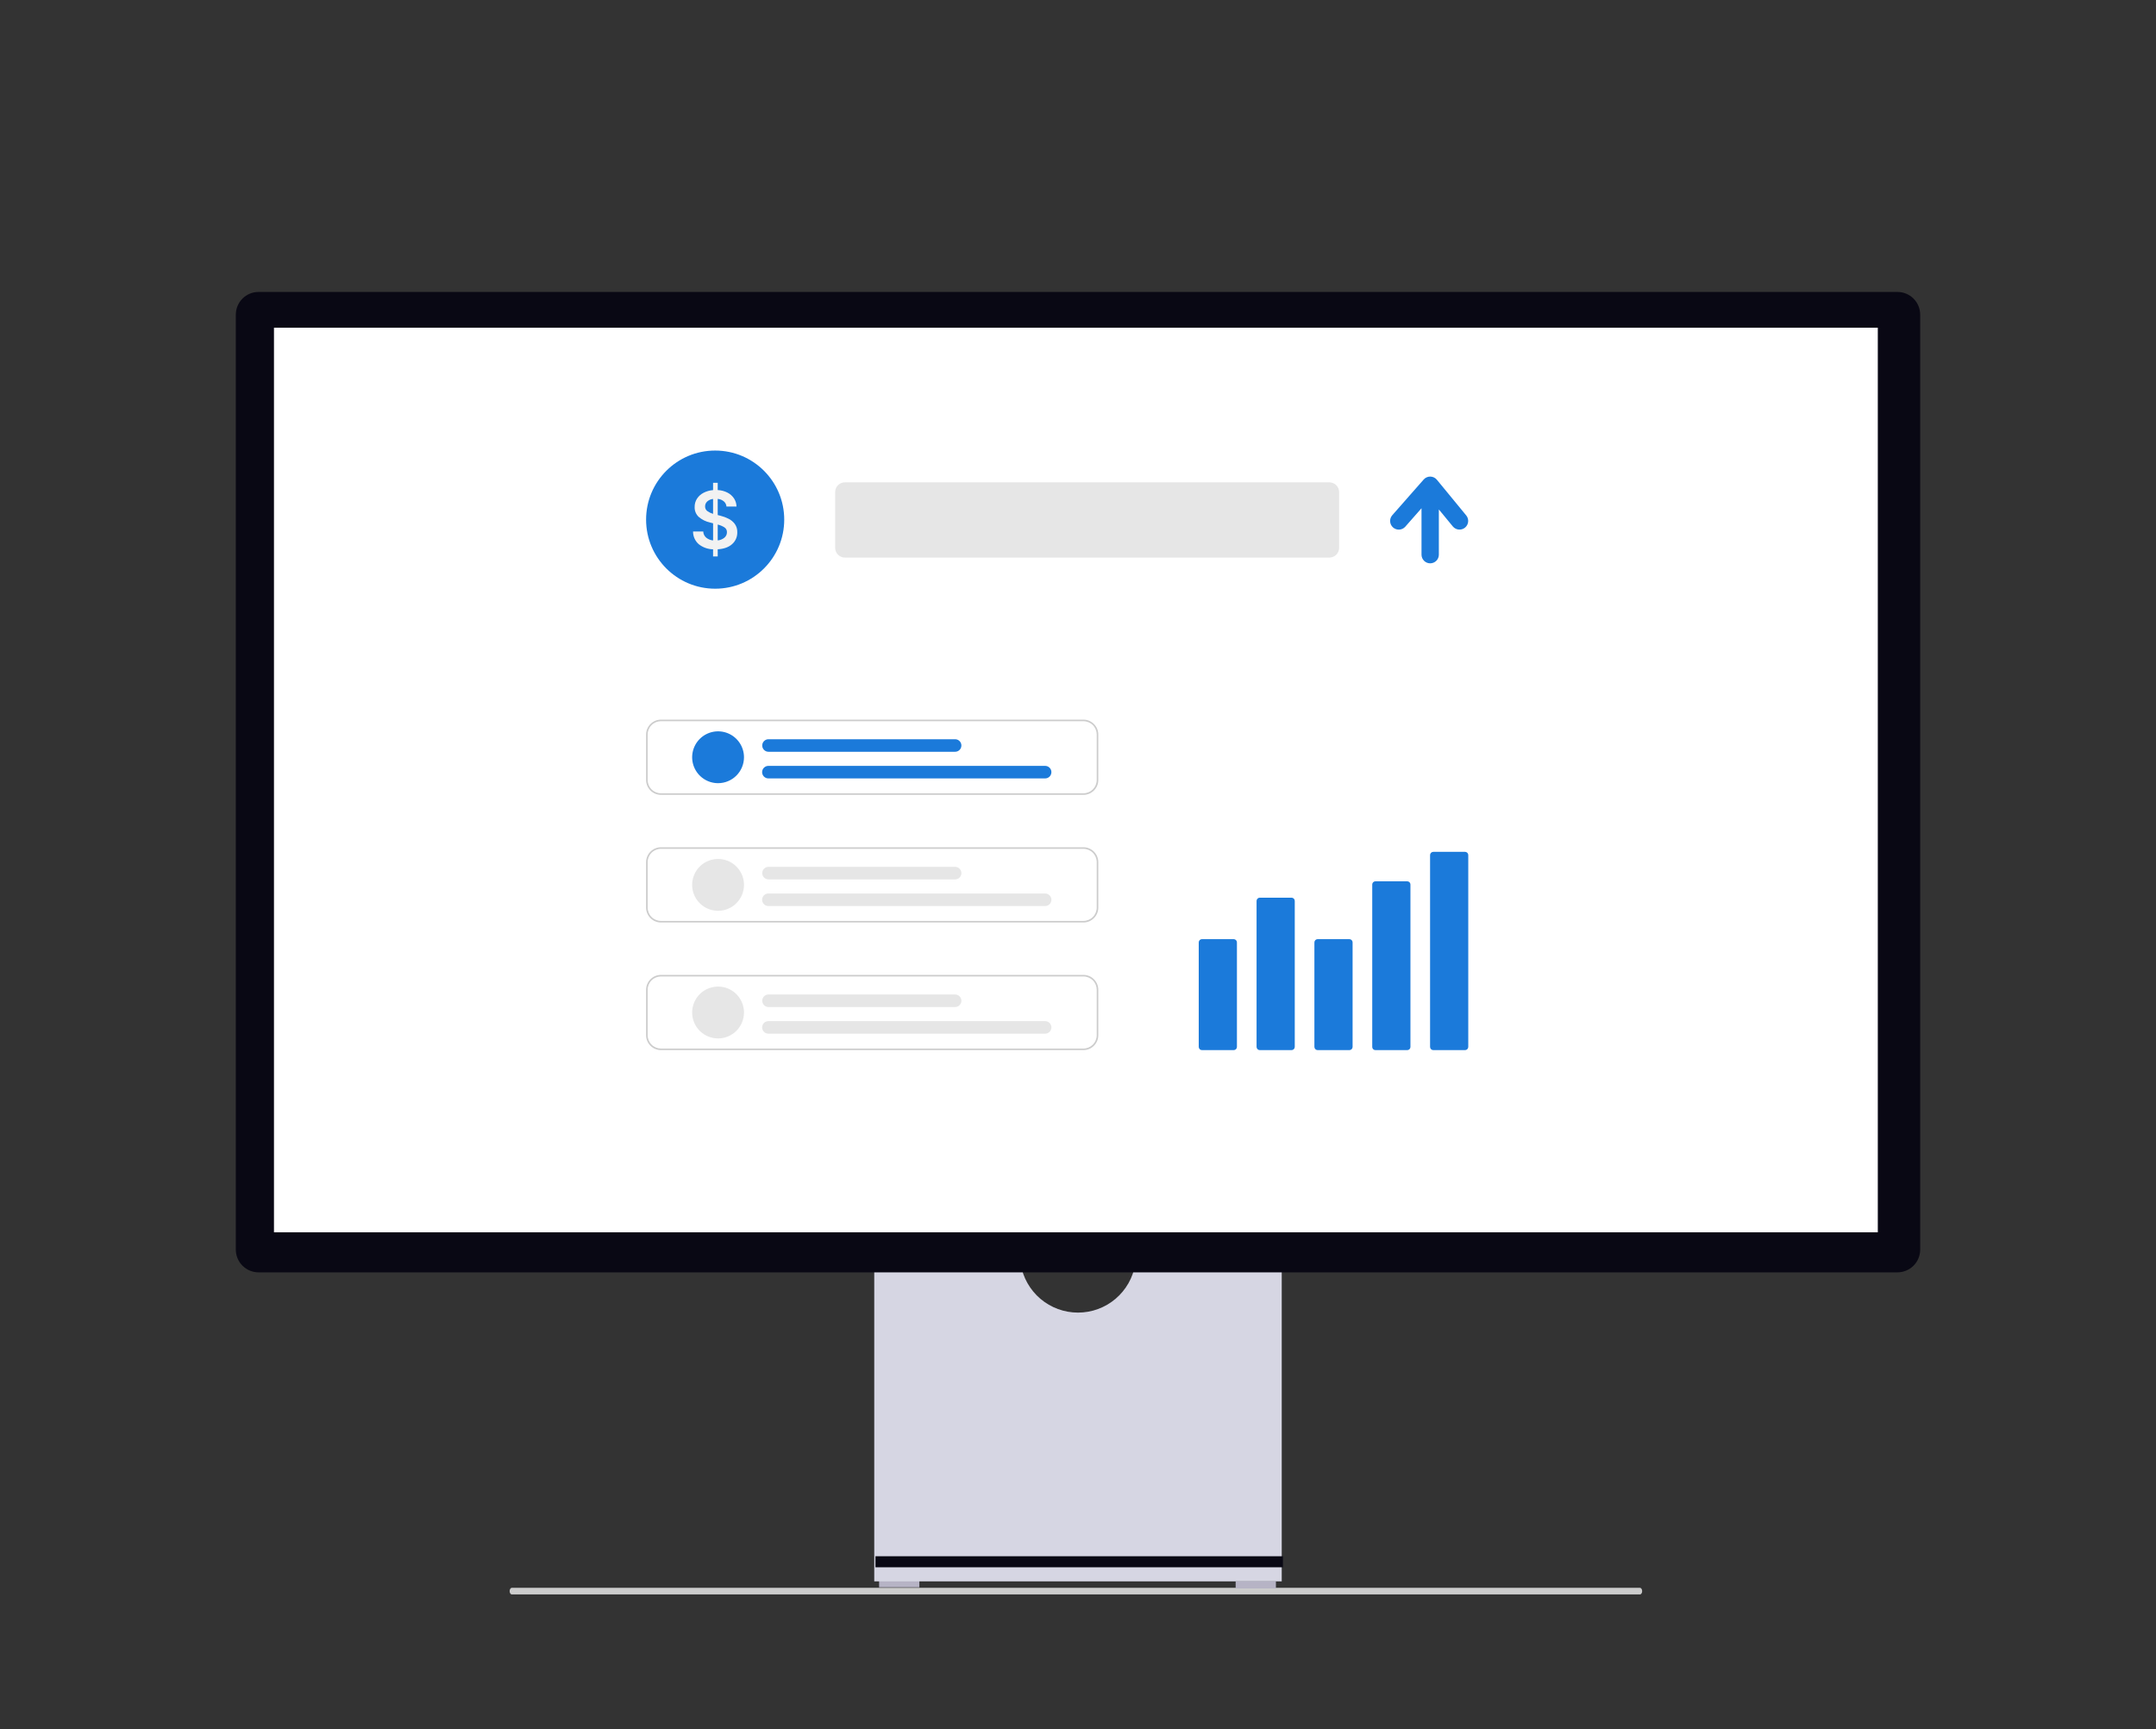 <svg width="384" height="308" viewBox="0 0 384 308" fill="none" xmlns="http://www.w3.org/2000/svg">
<rect x="0" y="0" width="384" height="308" fill="#333333" stroke="none"/>
<g clip-path="url(#clip0_949_2575)">
<path d="M90.769 283.409C90.769 283.737 90.949 284 91.172 284H292.078C292.304 284 292.481 283.737 292.481 283.409C292.481 283.082 292.302 282.819 292.078 282.819H91.172C90.949 282.819 90.769 283.082 90.769 283.409Z" fill="#CCCCCC"/>
<path d="M163.747 281.463H156.574V282.729H163.747V281.463Z" fill="#B6B3C5"/>
<path d="M227.251 281.675H220.078V282.94H227.251V281.675Z" fill="#B6B3C5"/>
<path d="M202.196 225.151C201.796 227.567 200.552 229.762 198.684 231.346C196.817 232.93 194.447 233.799 191.998 233.799C189.549 233.799 187.18 232.93 185.312 231.346C183.444 229.762 182.2 227.567 181.801 225.151H155.711V281.674H228.286V225.151H202.196Z" fill="#D6D6E3"/>
<path d="M228.5 277.196H155.926V279.163H228.5V277.196Z" fill="#090814"/>
<path d="M337.954 226.629H46.046C44.973 226.628 43.945 226.201 43.186 225.443C42.428 224.684 42.001 223.656 42 222.584V56.045C42.001 54.973 42.428 53.944 43.186 53.186C43.945 52.428 44.973 52.001 46.046 52H337.954C339.027 52.001 340.055 52.428 340.814 53.186C341.572 53.944 341.999 54.972 342 56.045V222.584C341.999 223.656 341.572 224.684 340.814 225.443C340.055 226.201 339.027 226.627 337.954 226.629Z" fill="#090814"/>
<path d="M334.451 58.369H48.797V219.499H334.451V58.369Z" fill="white"/>
<path d="M127.376 104.859C134.17 104.859 139.677 99.35 139.677 92.555C139.677 85.76 134.17 80.252 127.376 80.252C120.582 80.252 115.074 85.76 115.074 92.555C115.074 99.35 120.582 104.859 127.376 104.859Z" fill="#1B7ADA"/>
<path d="M127.003 99.118V97.841C126.072 97.828 125.172 97.507 124.444 96.927C124.124 96.645 123.869 96.298 123.696 95.909C123.522 95.52 123.434 95.099 123.438 94.673H125.254C125.261 94.886 125.313 95.096 125.407 95.287C125.501 95.479 125.635 95.648 125.799 95.784C126.148 96.055 126.567 96.221 127.007 96.261V93.211L126.453 93.065C125.71 92.904 125.019 92.561 124.442 92.065C124.203 91.841 124.015 91.568 123.89 91.264C123.766 90.96 123.708 90.634 123.721 90.306C123.711 89.778 123.859 89.258 124.145 88.814C124.438 88.373 124.839 88.014 125.311 87.773C125.837 87.501 126.413 87.34 127.003 87.297V85.992H127.831V87.29C128.437 87.315 129.031 87.471 129.573 87.745C130.042 87.985 130.443 88.341 130.735 88.78C131.017 89.212 131.17 89.714 131.177 90.229H129.391C129.377 90.05 129.328 89.875 129.246 89.715C129.164 89.555 129.051 89.413 128.914 89.296C128.604 89.048 128.227 88.897 127.831 88.862V91.739L128.293 91.856C128.796 91.979 129.283 92.158 129.745 92.391C130.191 92.609 130.579 92.93 130.878 93.327C131.182 93.76 131.336 94.281 131.315 94.81C131.325 95.207 131.249 95.6 131.091 95.964C130.933 96.328 130.697 96.652 130.401 96.915C129.791 97.467 128.934 97.775 127.831 97.84V99.116L127.003 99.118ZM127.831 96.255C128.267 96.218 128.682 96.05 129.021 95.772C129.165 95.654 129.28 95.505 129.358 95.337C129.436 95.169 129.475 94.985 129.473 94.799C129.481 94.628 129.443 94.458 129.364 94.306C129.286 94.154 129.169 94.026 129.025 93.933C128.657 93.703 128.254 93.534 127.832 93.433L127.831 96.255ZM127.003 91.527V88.871C126.616 88.909 126.25 89.069 125.958 89.326C125.838 89.436 125.742 89.571 125.677 89.721C125.612 89.871 125.58 90.032 125.582 90.195C125.574 90.365 125.61 90.534 125.687 90.686C125.763 90.838 125.878 90.967 126.019 91.061C126.321 91.267 126.653 91.424 127.003 91.528V91.527Z" fill="#F2F2F2"/>
<path d="M236.762 85.91H150.495C149.529 85.91 148.746 86.693 148.746 87.659V97.57C148.746 98.535 149.529 99.318 150.495 99.318H236.762C237.728 99.318 238.511 98.535 238.511 97.57V87.659C238.511 86.693 237.728 85.91 236.762 85.91Z" fill="#E6E6E6"/>
<path d="M261.159 91.824L255.919 85.451C255.777 85.278 255.599 85.139 255.397 85.041C255.196 84.944 254.976 84.892 254.752 84.888C254.528 84.884 254.306 84.929 254.102 85.02C253.897 85.11 253.714 85.244 253.567 85.412L247.963 91.784C247.698 92.092 247.565 92.493 247.594 92.898C247.622 93.304 247.809 93.682 248.114 93.951C248.42 94.22 248.819 94.357 249.225 94.333C249.631 94.309 250.011 94.127 250.283 93.824L253.182 90.527V98.795C253.182 99.205 253.345 99.597 253.634 99.887C253.924 100.177 254.317 100.34 254.726 100.34C255.136 100.34 255.529 100.177 255.819 99.887C256.108 99.597 256.271 99.205 256.271 98.795V90.743L258.773 93.786C259.036 94.095 259.409 94.289 259.813 94.325C260.217 94.361 260.618 94.237 260.932 93.979C261.245 93.722 261.444 93.351 261.487 92.948C261.529 92.545 261.412 92.141 261.159 91.824H261.159Z" fill="#1B7ADA"/>
<path d="M192.963 141.583H117.726C117.023 141.582 116.349 141.302 115.852 140.805C115.355 140.308 115.075 139.633 115.074 138.93V130.833C115.075 130.13 115.355 129.456 115.852 128.958C116.349 128.461 117.023 128.181 117.726 128.18H192.963C193.666 128.181 194.34 128.461 194.837 128.958C195.334 129.456 195.614 130.13 195.615 130.833V138.93C195.614 139.634 195.334 140.308 194.837 140.805C194.34 141.302 193.666 141.582 192.963 141.583V141.583ZM117.726 128.458C117.097 128.459 116.494 128.709 116.049 129.154C115.604 129.599 115.354 130.202 115.353 130.831V138.929C115.354 139.558 115.604 140.161 116.049 140.606C116.494 141.051 117.097 141.301 117.726 141.302H192.963C193.592 141.301 194.195 141.051 194.64 140.606C195.085 140.161 195.335 139.558 195.336 138.929V130.833C195.335 130.204 195.085 129.6 194.64 129.155C194.195 128.71 193.592 128.46 192.963 128.459L117.726 128.458Z" fill="#CCCCCC"/>
<path d="M127.894 139.499C126.981 139.499 126.088 139.228 125.329 138.721C124.57 138.213 123.978 137.492 123.629 136.648C123.279 135.805 123.188 134.877 123.366 133.981C123.544 133.085 123.984 132.263 124.629 131.617C125.275 130.971 126.098 130.532 126.993 130.353C127.888 130.175 128.817 130.267 129.66 130.616C130.504 130.966 131.225 131.557 131.732 132.317C132.239 133.076 132.51 133.968 132.51 134.882C132.51 136.106 132.023 137.28 131.158 138.146C130.292 139.012 129.118 139.499 127.894 139.499Z" fill="#1B7ADA"/>
<path d="M186.147 138.651H136.873C136.725 138.653 136.578 138.626 136.44 138.571C136.303 138.516 136.177 138.434 136.072 138.33C135.966 138.226 135.882 138.103 135.825 137.966C135.768 137.829 135.738 137.682 135.738 137.534C135.738 137.386 135.768 137.239 135.825 137.103C135.882 136.966 135.966 136.842 136.072 136.738C136.177 136.634 136.303 136.552 136.44 136.497C136.578 136.442 136.725 136.415 136.873 136.417H186.147C186.443 136.417 186.727 136.535 186.936 136.745C187.146 136.954 187.263 137.238 187.263 137.534C187.263 137.831 187.146 138.115 186.936 138.324C186.727 138.534 186.443 138.651 186.147 138.651V138.651Z" fill="#1B7ADA"/>
<path d="M170.096 133.905H136.875C136.578 133.905 136.294 133.787 136.085 133.577C135.875 133.368 135.758 133.084 135.758 132.788C135.758 132.491 135.875 132.207 136.085 131.998C136.294 131.788 136.578 131.671 136.875 131.671H170.096C170.244 131.668 170.391 131.695 170.529 131.75C170.667 131.805 170.792 131.887 170.897 131.991C171.003 132.095 171.087 132.219 171.144 132.356C171.202 132.492 171.231 132.639 171.231 132.787C171.231 132.936 171.202 133.082 171.144 133.219C171.087 133.356 171.003 133.48 170.897 133.584C170.792 133.688 170.667 133.769 170.529 133.824C170.391 133.88 170.244 133.907 170.096 133.905Z" fill="#1B7ADA"/>
<path d="M192.963 164.315H117.726C117.023 164.314 116.349 164.035 115.852 163.537C115.355 163.04 115.075 162.366 115.074 161.663V153.565C115.075 152.862 115.355 152.188 115.852 151.691C116.349 151.193 117.023 150.914 117.726 150.913H192.963C193.666 150.914 194.34 151.193 194.837 151.691C195.334 152.188 195.614 152.862 195.615 153.565V161.663C195.614 162.366 195.334 163.04 194.837 163.538C194.34 164.035 193.666 164.315 192.963 164.315V164.315ZM117.726 151.19C117.097 151.191 116.494 151.441 116.049 151.886C115.604 152.331 115.354 152.934 115.353 153.564V161.661C115.354 162.29 115.604 162.894 116.049 163.339C116.494 163.783 117.097 164.034 117.726 164.034H192.963C193.592 164.034 194.195 163.783 194.64 163.339C195.085 162.894 195.335 162.29 195.336 161.661V153.565C195.335 152.936 195.085 152.333 194.64 151.888C194.195 151.443 193.592 151.192 192.963 151.192L117.726 151.19Z" fill="#CCCCCC"/>
<path d="M127.894 162.231C126.981 162.231 126.088 161.96 125.329 161.453C124.57 160.946 123.978 160.225 123.629 159.381C123.279 158.537 123.188 157.609 123.366 156.713C123.544 155.818 123.984 154.995 124.629 154.349C125.275 153.704 126.098 153.264 126.993 153.086C127.888 152.908 128.817 152.999 129.66 153.349C130.504 153.698 131.225 154.29 131.732 155.049C132.239 155.808 132.51 156.701 132.51 157.614C132.51 158.839 132.023 160.013 131.158 160.879C130.292 161.745 129.118 162.231 127.894 162.231Z" fill="#E6E6E6"/>
<path d="M186.147 161.384H136.873C136.725 161.386 136.578 161.359 136.44 161.304C136.303 161.249 136.177 161.167 136.072 161.063C135.966 160.959 135.882 160.835 135.825 160.698C135.768 160.562 135.738 160.415 135.738 160.267C135.738 160.118 135.768 159.972 135.825 159.835C135.882 159.698 135.966 159.574 136.072 159.47C136.177 159.367 136.303 159.285 136.44 159.23C136.578 159.175 136.725 159.147 136.873 159.15H186.147C186.443 159.15 186.727 159.267 186.936 159.477C187.146 159.686 187.263 159.971 187.263 160.267C187.263 160.563 187.146 160.847 186.936 161.057C186.727 161.266 186.443 161.384 186.147 161.384V161.384Z" fill="#E6E6E6"/>
<path d="M170.096 156.637H136.875C136.578 156.637 136.294 156.519 136.085 156.31C135.875 156.1 135.758 155.816 135.758 155.52C135.758 155.224 135.875 154.94 136.085 154.73C136.294 154.521 136.578 154.403 136.875 154.403H170.096C170.244 154.401 170.391 154.428 170.529 154.483C170.667 154.538 170.792 154.62 170.897 154.724C171.003 154.828 171.087 154.952 171.144 155.088C171.202 155.225 171.231 155.372 171.231 155.52C171.231 155.668 171.202 155.815 171.144 155.951C171.087 156.088 171.003 156.212 170.897 156.316C170.792 156.42 170.667 156.502 170.529 156.557C170.391 156.612 170.244 156.639 170.096 156.637Z" fill="#E6E6E6"/>
<path d="M192.963 187.048H117.726C117.023 187.047 116.349 186.767 115.852 186.27C115.355 185.773 115.075 185.098 115.074 184.395V176.298C115.075 175.595 115.355 174.921 115.852 174.423C116.349 173.926 117.023 173.646 117.726 173.646H192.963C193.666 173.646 194.34 173.926 194.837 174.423C195.334 174.921 195.614 175.595 195.615 176.298V184.396C195.614 185.099 195.334 185.773 194.837 186.27C194.34 186.768 193.666 187.047 192.963 187.048V187.048ZM117.726 173.923C117.097 173.924 116.494 174.174 116.049 174.619C115.604 175.064 115.354 175.667 115.353 176.296V184.394C115.354 185.023 115.604 185.626 116.049 186.071C116.494 186.516 117.097 186.766 117.726 186.767H192.963C193.592 186.766 194.195 186.516 194.64 186.071C195.085 185.626 195.335 185.023 195.336 184.394V176.298C195.335 175.669 195.085 175.065 194.64 174.62C194.195 174.175 193.592 173.925 192.963 173.924L117.726 173.923Z" fill="#CCCCCC"/>
<path d="M127.894 184.964C126.981 184.964 126.088 184.693 125.329 184.186C124.57 183.678 123.978 182.957 123.629 182.114C123.279 181.27 123.188 180.342 123.366 179.446C123.544 178.55 123.984 177.728 124.629 177.082C125.275 176.436 126.098 175.997 126.993 175.818C127.888 175.64 128.817 175.732 129.66 176.081C130.504 176.431 131.225 177.022 131.732 177.782C132.239 178.541 132.51 179.434 132.51 180.347C132.51 181.571 132.023 182.746 131.158 183.611C130.292 184.477 129.118 184.964 127.894 184.964Z" fill="#E6E6E6"/>
<path d="M186.147 184.116H136.873C136.725 184.119 136.578 184.091 136.44 184.036C136.303 183.981 136.177 183.899 136.072 183.796C135.966 183.692 135.882 183.568 135.825 183.431C135.768 183.294 135.738 183.148 135.738 182.999C135.738 182.851 135.768 182.704 135.825 182.568C135.882 182.431 135.966 182.307 136.072 182.203C136.177 182.099 136.303 182.017 136.44 181.962C136.578 181.907 136.725 181.88 136.873 181.882H186.147C186.443 181.882 186.727 182 186.936 182.21C187.146 182.419 187.263 182.703 187.263 182.999C187.263 183.296 187.146 183.58 186.936 183.789C186.727 183.999 186.443 184.116 186.147 184.116V184.116Z" fill="#E6E6E6"/>
<path d="M170.096 179.37H136.875C136.578 179.37 136.294 179.252 136.085 179.043C135.875 178.833 135.758 178.549 135.758 178.253C135.758 177.956 135.875 177.672 136.085 177.463C136.294 177.253 136.578 177.136 136.875 177.136H170.096C170.244 177.133 170.391 177.16 170.529 177.215C170.667 177.27 170.792 177.352 170.897 177.456C171.003 177.56 171.087 177.684 171.144 177.821C171.202 177.958 171.231 178.104 171.231 178.253C171.231 178.401 171.202 178.547 171.144 178.684C171.087 178.821 171.003 178.945 170.897 179.049C170.792 179.153 170.667 179.235 170.529 179.29C170.391 179.345 170.244 179.372 170.096 179.37Z" fill="#E6E6E6"/>
<path d="M219.728 187.048H214.081C213.928 187.047 213.781 186.987 213.673 186.879C213.565 186.77 213.504 186.624 213.504 186.471V167.856C213.504 167.703 213.565 167.556 213.673 167.448C213.781 167.34 213.928 167.279 214.081 167.279H219.729C219.882 167.279 220.029 167.34 220.137 167.448C220.245 167.556 220.306 167.703 220.307 167.856V186.471C220.306 186.547 220.291 186.622 220.262 186.692C220.233 186.762 220.19 186.825 220.137 186.879C220.083 186.933 220.019 186.975 219.949 187.004C219.879 187.033 219.804 187.048 219.728 187.048Z" fill="#1B7ADA"/>
<path d="M230.03 187.048H224.382C224.229 187.047 224.082 186.987 223.974 186.879C223.866 186.77 223.805 186.624 223.805 186.471V160.469C223.805 160.316 223.866 160.17 223.974 160.062C224.082 159.954 224.229 159.893 224.382 159.893H230.03C230.183 159.893 230.33 159.954 230.438 160.062C230.546 160.17 230.607 160.316 230.607 160.469V186.471C230.607 186.624 230.546 186.77 230.438 186.879C230.33 186.987 230.183 187.047 230.03 187.048Z" fill="#1B7ADA"/>
<path d="M240.331 187.048H234.683C234.53 187.047 234.383 186.987 234.275 186.879C234.167 186.77 234.106 186.624 234.105 186.471V167.856C234.106 167.703 234.167 167.556 234.275 167.448C234.383 167.34 234.53 167.279 234.683 167.279H240.331C240.484 167.279 240.631 167.34 240.739 167.448C240.847 167.556 240.908 167.703 240.908 167.856V186.471C240.908 186.624 240.847 186.77 240.739 186.879C240.631 186.987 240.484 187.047 240.331 187.048Z" fill="#1B7ADA"/>
<path d="M250.632 187.048H244.983C244.834 187.051 244.689 186.995 244.581 186.892C244.473 186.789 244.41 186.647 244.406 186.497V157.529C244.41 157.379 244.473 157.237 244.581 157.134C244.689 157.031 244.834 156.974 244.983 156.978H250.632C250.781 156.974 250.926 157.031 251.034 157.134C251.142 157.237 251.205 157.379 251.209 157.529V186.498C251.205 186.648 251.142 186.789 251.034 186.892C250.926 186.995 250.781 187.051 250.632 187.048Z" fill="#1B7ADA"/>
<path d="M260.933 187.048H255.284C255.131 187.048 254.985 186.987 254.876 186.879C254.768 186.771 254.707 186.624 254.707 186.471V152.305C254.707 152.152 254.768 152.006 254.876 151.897C254.985 151.789 255.131 151.728 255.284 151.728H260.933C261.086 151.728 261.232 151.789 261.34 151.897C261.449 152.006 261.509 152.152 261.51 152.305V186.471C261.509 186.624 261.449 186.771 261.34 186.879C261.232 186.987 261.086 187.048 260.933 187.048Z" fill="#1B7ADA"/>
</g>
<defs>
<clipPath id="clip0_949_2575">
<rect width="300" height="232" fill="white" transform="translate(42 52)"/>
</clipPath>
</defs>
</svg>

